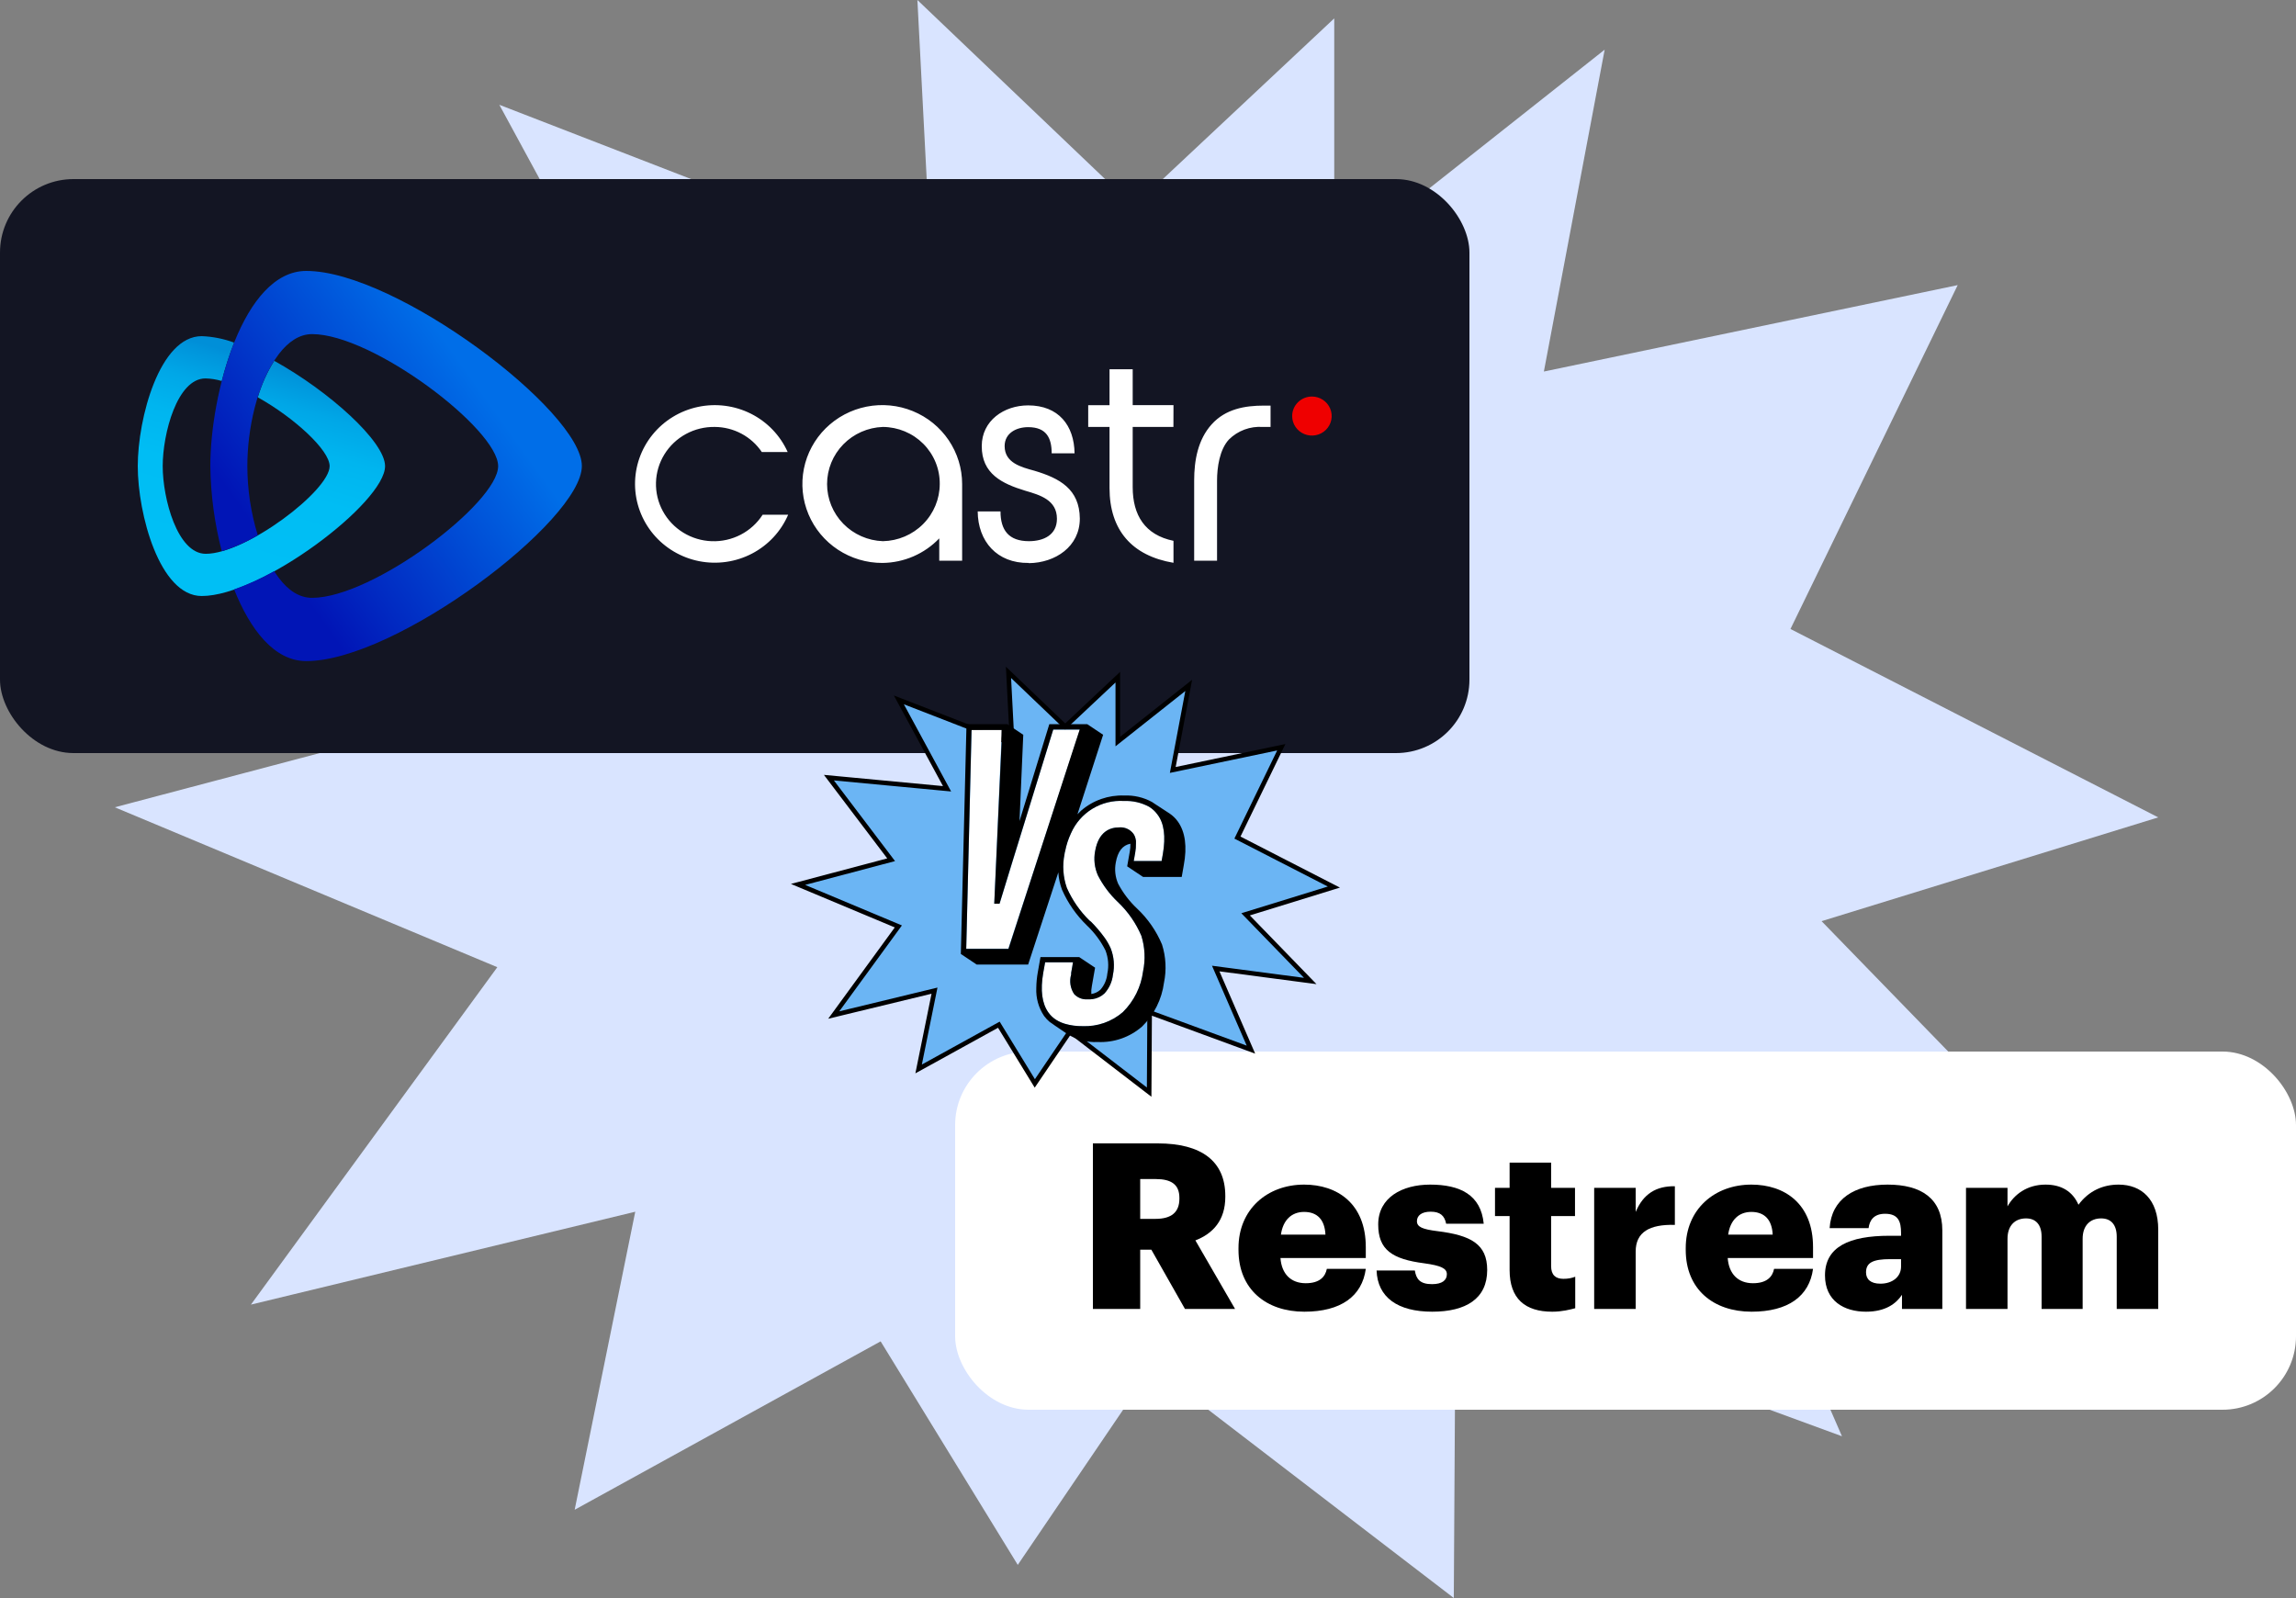 <svg width="500" height="348" viewBox="0 0 500 348" fill="none" xmlns="http://www.w3.org/2000/svg">
<rect x="0" y="0" width="500" height="348" fill="#808080" stroke="none"/>
<path d="M336.21 80.91L349.448 10.817L290.557 57.384V4.002L246.884 44.94L199.781 0L202.859 59.275L108.74 22.822L148.763 96.52L50.641 87.286L102.319 155.356L25 175.803L108.3 210.629L54.643 284.108L138.339 263.88L125.145 328.784L191.776 292.111L221.639 340.788L250.931 297.651L316.594 348L316.99 281.909L401.126 312.778L371.878 245.544L450.384 255.877L396.684 200.603L470 178.002L389.911 136.975L426.327 62.09L336.21 80.91Z" fill="#D9E4FF"/>
<rect y="39" width="320" height="125" rx="16" fill="#131523"/>
<path fill-rule="evenodd" clip-rule="evenodd" d="M155.667 92.976C153.469 92.938 151.299 93.468 149.373 94.515C147.447 95.562 145.832 97.089 144.688 98.944C143.544 100.799 142.911 102.917 142.853 105.088C142.794 107.26 143.311 109.408 144.354 111.321C145.396 113.233 146.926 114.843 148.793 115.99C150.66 117.137 152.798 117.781 154.995 117.859C157.192 117.937 159.371 117.445 161.317 116.433C163.262 115.42 164.905 113.923 166.083 112.089H171.639C170.078 115.72 167.299 118.709 163.77 120.552C160.24 122.396 156.175 122.981 152.259 122.21C148.344 121.439 144.817 119.358 142.273 116.318C139.729 113.278 138.322 109.464 138.291 105.52C138.26 101.575 139.605 97.74 142.101 94.661C144.597 91.582 148.09 89.447 151.993 88.615C155.896 87.783 159.969 88.305 163.528 90.094C167.087 91.882 169.913 94.828 171.53 98.434H165.897C164.774 96.767 163.254 95.397 161.471 94.445C159.687 93.493 157.694 92.989 155.667 92.976ZM276.691 92.976H274.988C273.637 92.883 272.282 93.078 271.013 93.547C269.745 94.017 268.594 94.75 267.637 95.698C265.579 97.899 265.037 101.814 265.037 104.658V122.104H260.054V104.627C260.054 100.285 260.859 95.728 263.877 92.395C266.894 89.061 271.088 88.328 275.252 88.328H276.691V93.067V92.976ZM192.268 117.853C195.569 117.79 198.713 116.451 201.028 114.125C203.342 111.798 204.642 108.669 204.649 105.407C204.666 103.787 204.358 102.179 203.744 100.677C203.13 99.174 202.222 97.806 201.072 96.651C199.921 95.496 198.552 94.577 197.041 93.946C195.53 93.316 193.908 92.986 192.268 92.976C189.006 93.089 185.915 94.449 183.647 96.769C181.379 99.09 180.112 102.189 180.112 105.415C180.112 108.64 181.379 111.74 183.647 114.06C185.915 116.38 189.006 117.74 192.268 117.853ZM209.524 105.407V122.104H204.541V117.242C202.948 118.911 201.03 120.245 198.903 121.165C196.775 122.085 194.482 122.57 192.16 122.594C188.718 122.6 185.352 121.597 182.487 119.712C179.623 117.827 177.388 115.145 176.067 112.005C174.745 108.865 174.397 105.409 175.064 102.073C175.732 98.737 177.386 95.672 179.818 93.265C182.249 90.859 185.349 89.219 188.724 88.553C192.099 87.887 195.598 88.226 198.779 89.526C201.959 90.826 204.678 93.028 206.59 95.856C208.503 98.683 209.524 102.007 209.524 105.407ZM224.01 122.594C217.123 122.685 212.96 117.899 212.913 111.37H217.881C217.881 115.407 219.63 117.853 224.072 117.853C227.26 117.853 230.169 116.508 230.169 112.976C230.169 108.878 226.502 107.808 223.252 106.86C218.237 105.331 213.78 103.19 213.796 97.15C213.796 91.615 218.624 88.282 223.902 88.282C230.51 88.282 233.93 92.639 234.008 98.725H229.024C229.024 95.361 227.863 93.022 223.902 93.022C221.317 93.022 218.794 94.321 218.779 97.135C218.779 100.82 222.4 101.722 225.279 102.517C230.758 104.153 235.091 106.493 235.153 112.93C235.153 119.046 229.798 122.563 224.087 122.639L224.01 122.594ZM255.535 92.976H246.667V106.08C246.667 112.196 249.329 116.493 255.55 117.777V122.563C246.512 121.034 241.622 115.453 241.622 106.263V92.976H236.979V88.236H241.622V80.407H246.667V88.22H255.55L255.535 92.976Z" fill="white"/>
<path fill-rule="evenodd" clip-rule="evenodd" d="M285.697 86.355C286.548 86.355 287.38 86.604 288.088 87.071C288.795 87.538 289.347 88.202 289.672 88.979C289.998 89.755 290.083 90.61 289.917 91.434C289.751 92.259 289.341 93.016 288.74 93.611C288.138 94.206 287.371 94.61 286.537 94.774C285.702 94.938 284.837 94.854 284.051 94.532C283.265 94.211 282.593 93.666 282.12 92.967C281.647 92.268 281.395 91.446 281.395 90.605C281.395 89.478 281.848 88.397 282.655 87.6C283.462 86.802 284.556 86.355 285.697 86.355Z" fill="#EF0000"/>
<path fill-rule="evenodd" clip-rule="evenodd" d="M83.857 101.507C83.857 96.171 71.662 85.192 59.714 78.572C58.171 81.053 56.968 83.727 56.139 86.523C64.048 90.942 71.786 98.021 71.786 101.507C71.786 106.844 53.617 120.605 44.811 120.605C38.62 120.605 35.432 108.556 35.432 101.507C35.432 94.458 38.574 82.409 44.749 82.409C45.951 82.435 47.144 82.625 48.293 82.975C49.018 80.136 49.917 77.343 50.986 74.611C48.725 73.772 46.342 73.297 43.929 73.205C34.751 73.205 30 91.11 30 101.507C30 111.905 34.751 129.795 43.929 129.795C56.944 129.795 83.857 109.458 83.857 101.507Z" fill="url(#paint0_linear)"/>
<path fill-rule="evenodd" clip-rule="evenodd" d="M45.801 101.508C45.885 107.761 46.721 113.982 48.293 120.04C51.039 119.197 53.673 118.031 56.139 116.569C54.638 111.686 53.872 106.611 53.864 101.508C53.864 93.633 55.861 83.511 60.767 77.043C62.748 74.489 65.146 72.761 67.963 72.761C81.195 72.761 108.48 93.48 108.48 101.508C108.48 109.535 81.195 130.193 67.963 130.193C65.146 130.193 62.748 128.526 60.767 125.911C60.395 125.437 60.055 124.933 59.714 124.382C56.927 125.955 54.006 127.285 50.986 128.358C54.499 137.15 59.745 143.969 66.694 143.969C86.287 143.969 126.711 113.388 126.711 101.477C126.711 89.566 86.287 59 66.694 59C52.935 59 45.801 85.789 45.801 101.508Z" fill="url(#paint1_linear)"/>
<rect x="208" y="229" width="292" height="78" rx="16" fill="white"/>
<g clip-path="url(#clip0)">
<path d="M238 285.047H248.302V272.141H250.725L258.048 285.047H268.955L260.32 270.124C264.107 268.662 266.834 265.788 266.834 260.646V260.444C266.834 252.832 261.582 249 252.139 249H238V285.047ZM248.302 265.435V256.764H251.685C255.018 256.764 256.836 257.923 256.836 260.848V261.049C256.836 263.973 255.119 265.435 251.634 265.435H248.302Z" fill="black"/>
<path d="M284.048 285.651C292.026 285.651 296.622 282.274 297.43 276.325H288.946C288.593 278.089 287.33 279.45 284.351 279.45C281.119 279.45 279.099 277.434 278.846 273.955H297.43V271.586C297.43 262.108 291.218 257.974 283.997 257.974C276.019 257.974 269.706 263.318 269.706 271.787V272.191C269.706 280.812 275.766 285.651 284.048 285.651ZM278.947 268.863C279.402 265.687 281.27 263.923 283.997 263.923C286.926 263.923 288.491 265.687 288.643 268.863H278.947Z" fill="black"/>
<path d="M311.899 285.651C319.222 285.651 323.867 282.828 323.867 276.577C323.867 270.93 320.332 269.015 313.01 268.107C309.778 267.704 308.566 267.2 308.566 265.939C308.566 264.729 309.577 263.872 311.546 263.872C313.616 263.872 314.576 264.729 314.929 266.494H323.11C322.504 260.192 317.959 257.974 311.445 257.974C305.335 257.974 300.133 260.797 300.133 266.645C300.133 272.14 303.113 274.207 310.182 275.115C313.818 275.619 315.081 276.224 315.081 277.484C315.081 278.795 314.071 279.652 311.849 279.652C309.273 279.652 308.415 278.593 308.112 276.678H299.78C299.982 282.526 304.375 285.651 311.899 285.651Z" fill="black"/>
<path d="M338.039 285.652C340.16 285.652 341.877 285.198 343.039 284.895V278.039C342.231 278.341 341.473 278.493 340.463 278.493C338.746 278.493 337.787 277.636 337.787 275.72V264.83H342.988V258.68H337.787V253.184H328.748V258.68H325.566V264.83H328.748V276.577C328.748 282.778 332.081 285.652 338.039 285.652Z" fill="black"/>
<path d="M347.163 285.047H356.202V272.544C356.202 268.309 359.232 266.595 364.736 266.746V258.327C360.646 258.276 357.869 259.99 356.202 263.923V258.679H347.163V285.047Z" fill="black"/>
<path d="M381.444 285.651C389.422 285.651 394.018 282.274 394.826 276.325H386.342C385.989 278.089 384.726 279.45 381.747 279.45C378.515 279.45 376.495 277.434 376.242 273.955H394.826V271.586C394.826 262.108 388.614 257.974 381.393 257.974C373.415 257.974 367.102 263.318 367.102 271.787V272.191C367.102 280.812 373.162 285.651 381.444 285.651ZM376.344 268.863C376.798 265.687 378.666 263.923 381.393 263.923C384.322 263.923 385.888 265.687 386.039 268.863H376.344Z" fill="black"/>
<path d="M406.366 285.651C410.608 285.651 412.931 283.887 414.193 281.971V285.047H422.98V267.956C422.98 260.948 418.334 257.974 411.063 257.974C403.841 257.974 398.842 261.099 398.438 267.452H406.922C407.124 265.788 408.033 264.326 410.507 264.326C413.385 264.326 413.992 265.99 413.992 268.51V269.115H411.467C402.68 269.115 397.428 271.535 397.428 277.736C397.428 283.332 401.619 285.651 406.366 285.651ZM409.497 279.551C407.376 279.551 406.366 278.593 406.366 277.081C406.366 274.913 407.982 274.207 411.618 274.207H413.992V275.821C413.992 278.089 412.073 279.551 409.497 279.551Z" fill="black"/>
<path d="M428.137 285.047H437.176V269.771C437.176 266.897 438.792 265.334 441.216 265.334C443.287 265.334 444.6 266.645 444.6 269.317V285.047H453.537V269.771C453.537 266.897 455.154 265.334 457.577 265.334C459.649 265.334 460.961 266.645 460.961 269.317V285.047H470V267.805C470 261.2 466.364 257.974 461.365 257.974C458.032 257.974 454.902 259.284 452.629 262.36C451.366 259.486 448.942 257.974 445.459 257.974C441.368 257.974 438.591 260.192 437.176 262.713V258.679H428.137V285.047Z" fill="black"/>
</g>
<path d="M255.395 167.674L258.866 149.262L243.423 161.494V147.472L231.971 158.226L219.619 146.421L220.427 161.991L195.746 152.415L206.241 171.775L180.511 169.349L194.062 187.229L173.788 192.601L195.631 201.749L181.561 221.05L203.508 215.737L200.048 232.786L217.52 223.152L225.351 235.939L233.032 224.608L250.251 237.833L250.355 220.473L272.417 228.581L264.748 210.92L285.334 213.634L271.252 199.115L290.478 193.178L269.476 182.401L279.025 162.73L255.395 167.674Z" fill="#6BB5F4" stroke="black" stroke-miterlimit="10"/>
<path d="M235.177 158.907L234.797 160.062L234.612 160.64L234.416 161.217L219.573 206.588H210.416L211.604 158.907H218.166L218.12 160.062L218.086 160.64L218.063 161.217L216.517 196.793H217.682L220.473 187.749V187.738L221.142 185.578L221.822 183.383V183.36L229.365 158.907H235.177Z" fill="white"/>
<path d="M228.627 222.517C228.983 222.825 229.369 223.096 229.78 223.325L228.627 222.517Z" fill="white"/>
<path d="M253.238 185.959L252.961 187.507H246.895L247.218 185.67C247.34 185.007 247.394 184.334 247.379 183.66C247.391 183.468 247.391 183.275 247.379 183.083C247.356 182.883 247.313 182.685 247.252 182.494C247.168 182.167 247.028 181.858 246.837 181.581C246.478 181.101 246.002 180.72 245.455 180.476C244.909 180.231 244.308 180.131 243.712 180.183C241.739 180.183 239.237 181.073 238.487 185.335C238.145 187.118 238.354 188.964 239.087 190.625C240.188 192.781 241.647 194.734 243.4 196.401C245.608 198.484 247.363 201 248.555 203.793C249.337 206.299 249.464 208.963 248.924 211.532C248.49 214.903 246.938 218.031 244.519 220.415C242.087 222.512 238.949 223.602 235.742 223.464C234.436 223.486 233.133 223.311 231.879 222.944C231.66 222.875 231.452 222.806 231.256 222.725L230.956 222.598C230.65 222.465 230.353 222.31 230.068 222.136C229.39 221.722 228.801 221.176 228.338 220.53C226.908 218.555 226.528 215.644 227.185 211.867L227.6 209.557H233.666L233.47 210.712L233.367 211.29L233.263 211.867V212.225C233.055 212.938 233.004 213.688 233.116 214.422C233.228 215.156 233.498 215.857 233.909 216.476C234.272 216.867 234.716 217.173 235.21 217.372C235.705 217.572 236.237 217.66 236.769 217.631H236.965C237.099 217.643 237.234 217.643 237.368 217.631C237.574 217.629 237.778 217.61 237.98 217.573C238.931 217.435 239.816 217.007 240.517 216.349C241.546 215.227 242.192 213.808 242.362 212.294C242.767 210.363 242.599 208.356 241.878 206.519C241.498 205.662 241.026 204.849 240.471 204.093C239.6 202.902 238.64 201.778 237.599 200.732L237.23 200.443C235.165 198.41 233.501 196.004 232.329 193.351C231.503 190.997 231.328 188.463 231.821 186.016C231.821 185.785 231.902 185.578 231.96 185.347C232.222 184.006 232.648 182.702 233.228 181.465C234.198 179.25 235.825 177.386 237.888 176.128C239.951 174.87 242.35 174.277 244.761 174.431C246.676 174.345 248.578 174.785 250.262 175.702C250.61 175.923 250.938 176.174 251.243 176.452C251.508 176.693 251.747 176.96 251.958 177.249L252.05 177.365C253.526 179.271 253.884 182.182 253.238 185.959Z" fill="white"/>
<path d="M256.513 178.925C256.02 178.232 255.407 177.633 254.702 177.157L254.576 177.076L251.439 175.032L250.874 174.651C249.02 173.641 246.927 173.154 244.819 173.242C241.386 173.109 238.031 174.285 235.431 176.534C235.154 176.788 234.889 177.053 234.635 177.331L240.229 160.016L236.769 157.706H228.511L222.018 178.809L222.837 160.016L219.377 157.706H210.474L209.24 207.744L212.7 210.054H223.898L230.472 189.979C230.548 191.275 230.82 192.553 231.279 193.767C232.563 196.681 234.4 199.317 236.688 201.529C238.342 203.094 239.712 204.935 240.736 206.97C241.364 208.588 241.505 210.355 241.14 212.052C241.02 213.335 240.5 214.548 239.652 215.517C239.099 216.03 238.403 216.361 237.657 216.464C237.619 215.892 237.658 215.317 237.772 214.755L238.476 210.735L235.016 208.425H226.585L226.009 211.694C225.799 212.838 225.688 213.997 225.674 215.159C225.571 217.313 226.161 219.443 227.358 221.235C227.71 221.719 228.121 222.157 228.58 222.54L229.734 223.349L232.375 225.139C234.362 226.422 236.703 227.044 239.064 226.918C242.595 227.081 246.053 225.873 248.717 223.545C251.325 220.988 253.002 217.628 253.48 214.004C254.053 211.241 253.906 208.377 253.053 205.688C251.814 202.735 249.972 200.075 247.644 197.879C245.976 196.314 244.577 194.484 243.504 192.462C242.867 191.01 242.686 189.399 242.985 187.842C243.412 185.428 244.45 184.065 246.168 183.741C246.185 184.322 246.138 184.903 246.03 185.474L245.465 188.662L248.925 190.972H257.344L257.782 188.465C258.554 184.376 258.105 181.165 256.513 178.925ZM219.608 206.646H210.416L211.569 158.965H218.132V160.12V160.697V161.275L216.517 196.794H217.67L220.438 187.738L221.107 185.578L221.788 183.383L229.365 158.861H235.131L234.751 160.016L234.566 160.593L234.37 161.171L219.608 206.646ZM253.238 185.959L252.961 187.507H246.895L247.218 185.67C247.34 185.007 247.394 184.334 247.379 183.66C247.391 183.468 247.391 183.275 247.379 183.083C247.356 182.883 247.313 182.686 247.252 182.494C247.168 182.167 247.028 181.859 246.837 181.581C246.478 181.101 246.002 180.721 245.456 180.476C244.909 180.231 244.308 180.131 243.712 180.184C241.74 180.184 239.237 181.073 238.487 185.335C238.145 187.119 238.355 188.964 239.087 190.625C240.188 192.781 241.647 194.734 243.4 196.401C245.608 198.484 247.363 201 248.555 203.793C249.337 206.299 249.464 208.963 248.925 211.532C248.49 214.903 246.938 218.031 244.519 220.415C242.087 222.512 238.949 223.603 235.742 223.464C234.436 223.486 233.133 223.311 231.879 222.944C231.66 222.875 231.452 222.806 231.256 222.725L230.956 222.598C230.65 222.465 230.353 222.31 230.068 222.136C229.39 221.723 228.801 221.177 228.338 220.53C226.908 218.555 226.528 215.644 227.185 211.867L227.6 209.557H233.666L233.47 210.712L233.367 211.29L233.263 211.867V212.225C233.055 212.938 233.004 213.688 233.116 214.422C233.228 215.157 233.498 215.857 233.909 216.476C234.272 216.867 234.716 217.173 235.21 217.373C235.705 217.572 236.237 217.66 236.769 217.631H236.965C237.099 217.643 237.234 217.643 237.369 217.631C237.574 217.63 237.778 217.61 237.98 217.573C238.931 217.435 239.816 217.008 240.517 216.349C241.546 215.228 242.192 213.808 242.362 212.295C242.767 210.363 242.599 208.356 241.878 206.519C241.498 205.662 241.026 204.849 240.471 204.094C239.6 202.902 238.64 201.778 237.599 200.732L237.23 200.444C235.165 198.41 233.501 196.004 232.329 193.351C231.503 190.997 231.328 188.463 231.821 186.017C231.821 185.786 231.902 185.578 231.96 185.347C232.222 184.006 232.648 182.702 233.228 181.466C234.198 179.25 235.825 177.387 237.888 176.128C239.951 174.87 242.35 174.277 244.761 174.431C246.676 174.345 248.578 174.785 250.262 175.702C250.61 175.923 250.938 176.174 251.243 176.453C251.508 176.693 251.747 176.96 251.958 177.25L252.05 177.365C253.526 179.271 253.884 182.182 253.238 185.959Z" fill="black"/>
<defs>
<linearGradient id="paint0_linear" x1="62.361" y1="80.07" x2="50.025" y2="122.704" gradientUnits="userSpaceOnUse">
<stop stop-color="#008FD8"/>
<stop offset="0.03" stop-color="#0094DB"/>
<stop offset="0.18" stop-color="#00A7E7"/>
<stop offset="0.36" stop-color="#00B5EF"/>
<stop offset="0.59" stop-color="#00BDF4"/>
<stop offset="1" stop-color="#00BFF5"/>
</linearGradient>
<linearGradient id="paint1_linear" x1="54.452" y1="113.557" x2="101.212" y2="80.073" gradientUnits="userSpaceOnUse">
<stop stop-color="#0115B6"/>
<stop offset="1" stop-color="#006EE8"/>
</linearGradient>
<clipPath id="clip0">
<rect width="232" height="38" fill="white" transform="translate(238 249)"/>
</clipPath>
</defs>
</svg>

